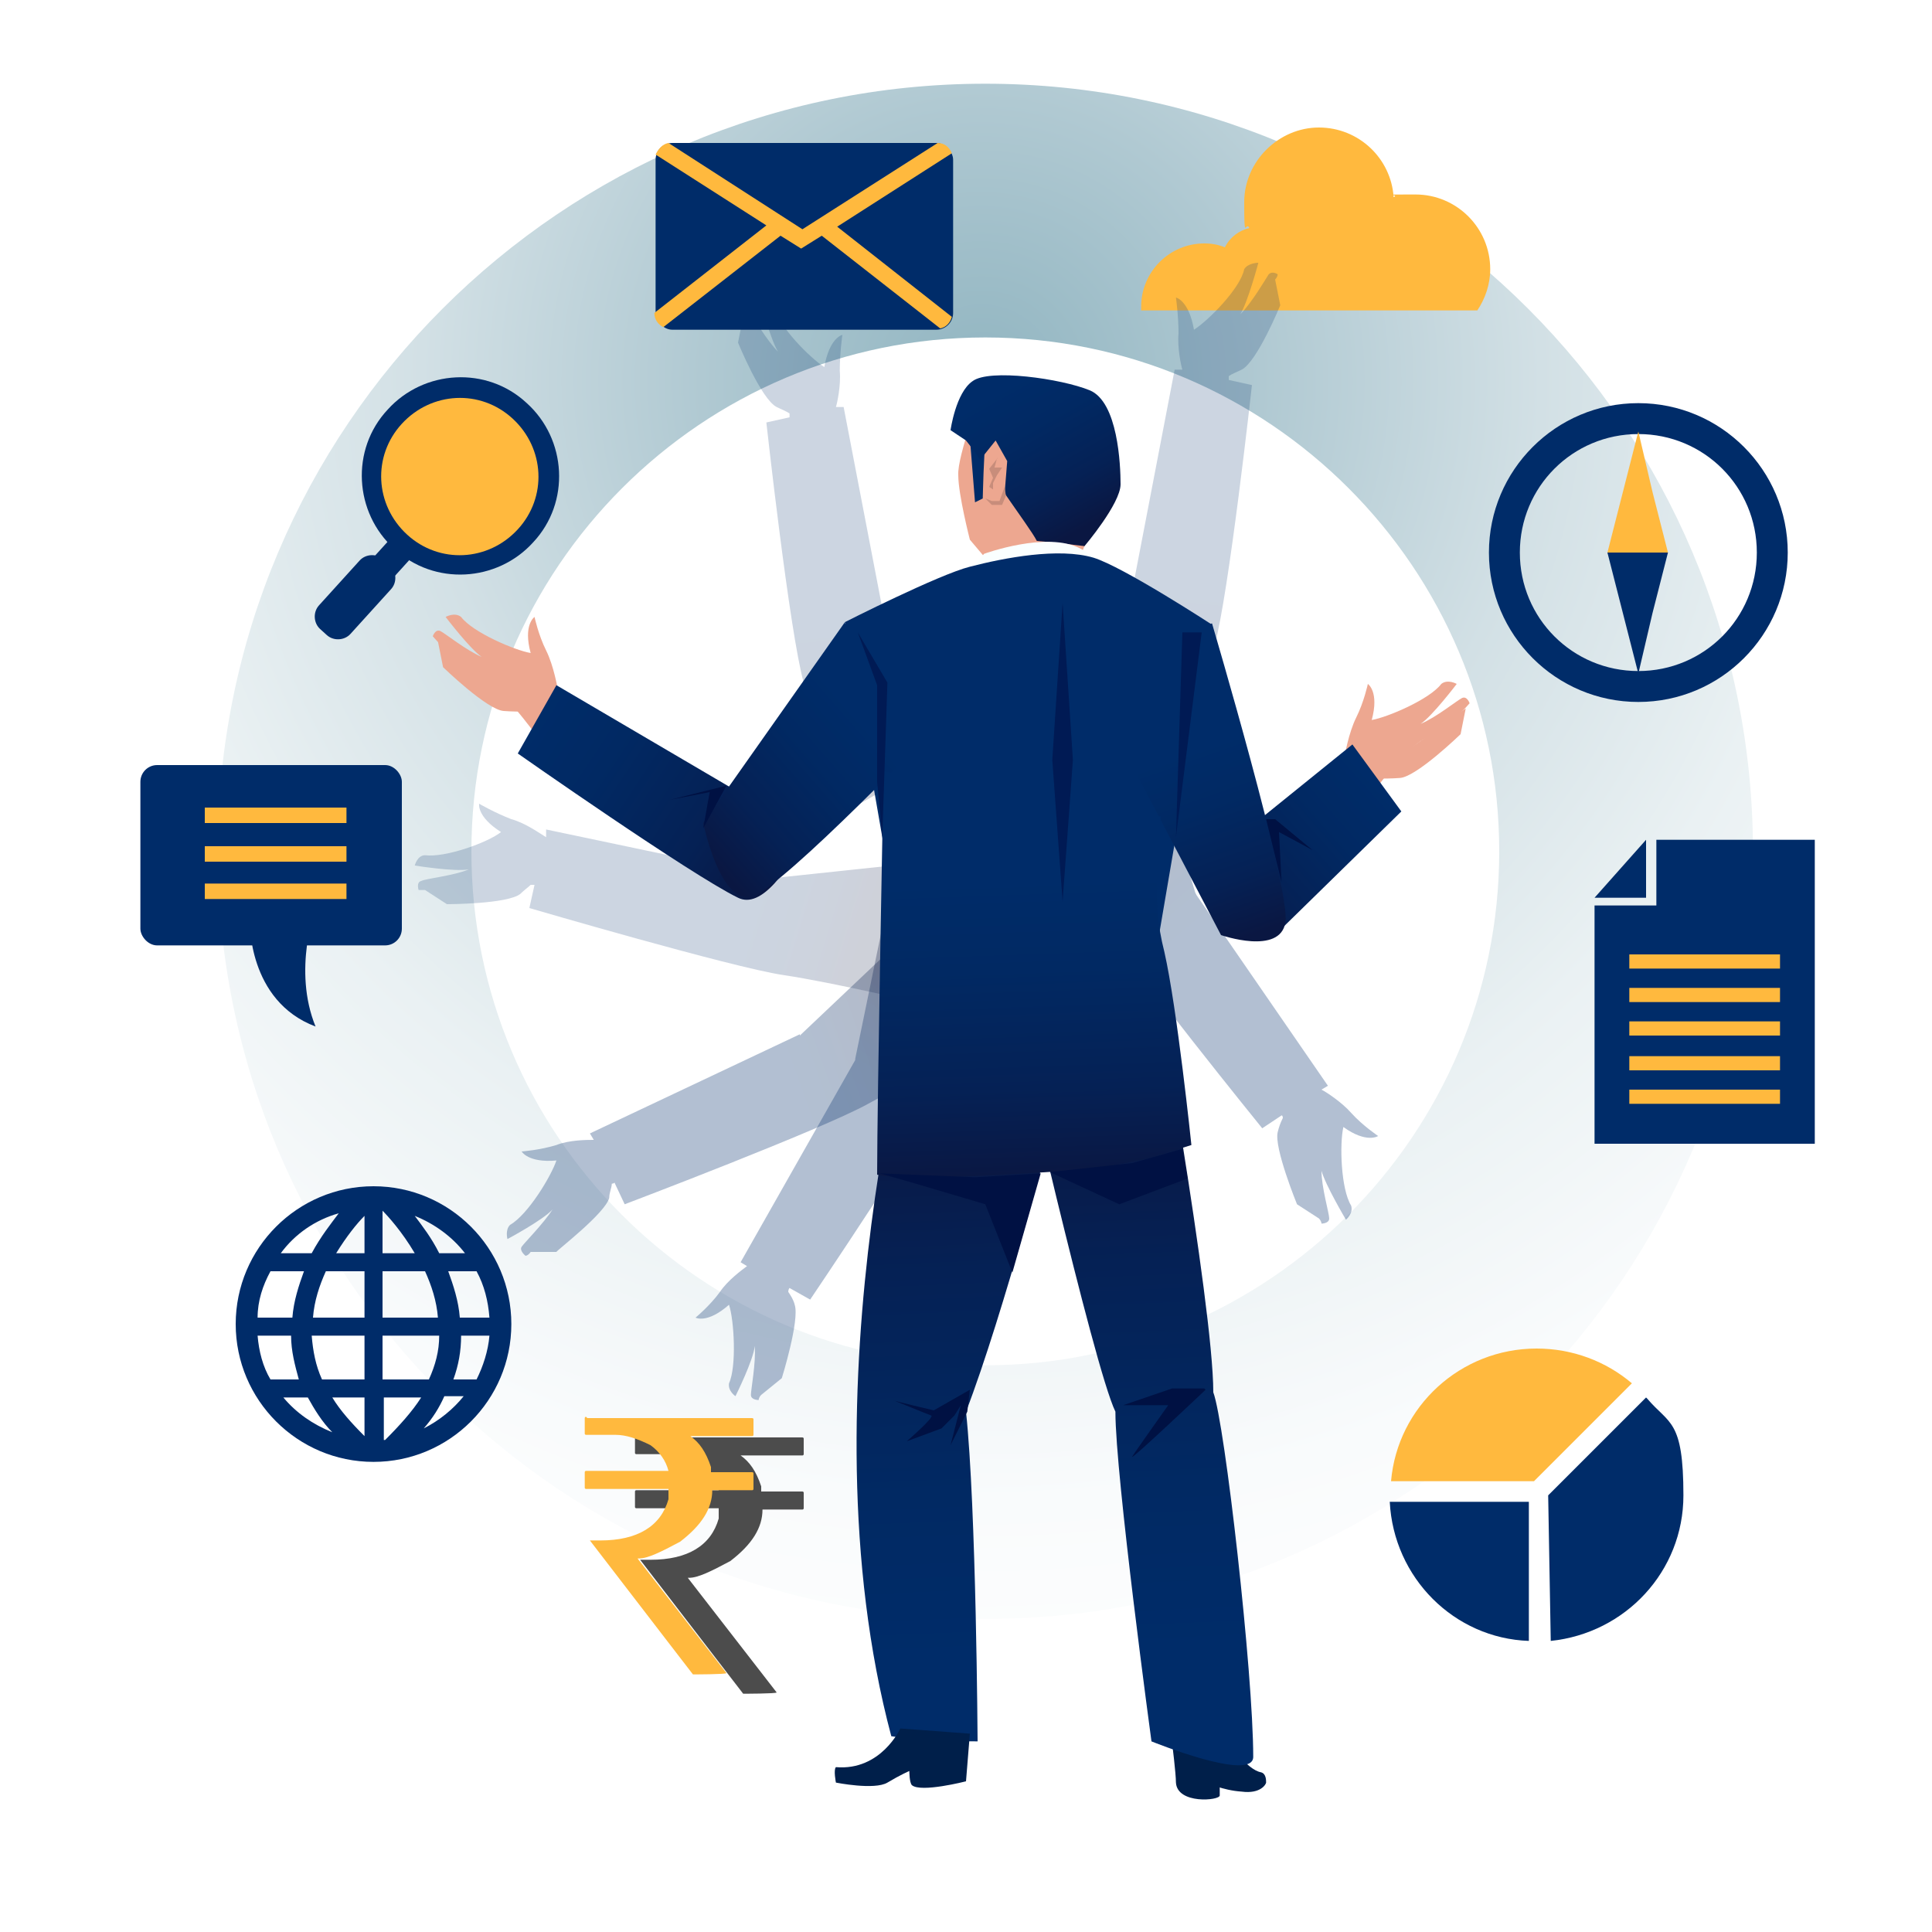 <?xml version="1.0" encoding="UTF-8"?>
<svg id="Layer_1" xmlns="http://www.w3.org/2000/svg" version="1.1" xmlns:xlink="http://www.w3.org/1999/xlink" viewBox="0 0 150 150">
  <!-- Generator: Adobe Illustrator 29.3.1, SVG Export Plug-In . SVG Version: 2.1.0 Build 151)  -->
  <defs>
    <style>
      .st0 {
        fill: #001a54;
      }

      .st1 {
        filter: url(#drop-shadow-2);
      }

      .st2 {
        fill: url(#linear-gradient10);
      }

      .st3 {
        filter: url(#drop-shadow-5);
      }

      .st4 {
        fill: url(#linear-gradient1);
      }

      .st5 {
        fill: url(#linear-gradient9);
      }

      .st6 {
        fill: #faffff;
      }

      .st7 {
        fill: url(#linear-gradient3);
      }

      .st7, .st8, .st9 {
        opacity: .3;
      }

      .st10 {
        fill: url(#linear-gradient11);
      }

      .st11 {
        fill: #4c4c4c;
      }

      .st12 {
        fill: url(#linear-gradient7);
      }

      .st12, .st13, .st14 {
        opacity: .2;
      }

      .st15 {
        filter: url(#drop-shadow-4);
      }

      .st16 {
        fill: url(#radial-gradient);
      }

      .st17 {
        fill: url(#linear-gradient16);
      }

      .st18, .st19 {
        fill: #ffb93e;
      }

      .st20 {
        filter: url(#drop-shadow-1);
      }

      .st21 {
        fill: url(#linear-gradient5);
        opacity: 0;
      }

      .st22 {
        fill: url(#linear-gradient12);
      }

      .st23 {
        fill: #c88d7b;
      }

      .st24, .st25 {
        fill: #002c69;
      }

      .st26 {
        fill: #001143;
      }

      .st8 {
        fill: url(#linear-gradient8);
      }

      .st19 {
        filter: url(#drop-shadow-3);
      }

      .st27 {
        fill: url(#linear-gradient14);
      }

      .st13 {
        fill: url(#linear-gradient6);
      }

      .st28 {
        fill: #eda790;
      }

      .st29 {
        fill: url(#linear-gradient15);
      }

      .st30 {
        fill: #001f4a;
      }

      .st31 {
        fill: url(#linear-gradient17);
      }

      .st9 {
        fill: url(#linear-gradient4);
      }

      .st14 {
        fill: url(#linear-gradient2);
      }

      .st32 {
        fill: url(#linear-gradient13);
      }

      .st33 {
        fill: url(#linear-gradient);
      }

      .st25 {
        filter: url(#drop-shadow-6);
      }
    </style>
    <radialGradient id="radial-gradient" cx="76.2" cy="29.6" fx="76.2" fy="29.6" r="108.7" gradientUnits="userSpaceOnUse">
      <stop offset="0" stop-color="#91b5c1"/>
      <stop offset=".2" stop-color="#b0c9d2"/>
      <stop offset=".4" stop-color="#d2e0e5"/>
      <stop offset=".6" stop-color="#eaf1f3"/>
      <stop offset=".8" stop-color="#f9fbfc"/>
      <stop offset="1" stop-color="#fff"/>
    </radialGradient>
    <filter id="drop-shadow-1" x="20.4" y="25.3" width="23" height="24.4" filterUnits="userSpaceOnUse">
      <feOffset dx="4" dy="4"/>
      <feGaussianBlur result="blur" stdDeviation="0"/>
      <feFlood flood-color="#000" flood-opacity=".1"/>
      <feComposite in2="blur" operator="in"/>
      <feComposite in="SourceGraphic"/>
    </filter>
    <filter id="drop-shadow-2" x="46.9" y="7.1" width="27.1" height="18.5" filterUnits="userSpaceOnUse">
      <feOffset dx="4" dy="4"/>
      <feGaussianBlur result="blur1" stdDeviation="0"/>
      <feFlood flood-color="#000" flood-opacity=".1"/>
      <feComposite in2="blur1" operator="in"/>
      <feComposite in="SourceGraphic"/>
    </filter>
    <filter id="drop-shadow-3" x="84.6" y="6" width="31.1" height="18.1" filterUnits="userSpaceOnUse">
      <feOffset dx="4" dy="4"/>
      <feGaussianBlur result="blur2" stdDeviation="0"/>
      <feFlood flood-color="#000" flood-opacity=".1"/>
      <feComposite in2="blur2" operator="in"/>
      <feComposite in="SourceGraphic"/>
    </filter>
    <filter id="drop-shadow-4" x="111.5" y="27.3" width="27.3" height="27.3" filterUnits="userSpaceOnUse">
      <feOffset dx="4" dy="4"/>
      <feGaussianBlur result="blur3" stdDeviation="0"/>
      <feFlood flood-color="#000" flood-opacity=".1"/>
      <feComposite in2="blur3" operator="in"/>
      <feComposite in="SourceGraphic"/>
    </filter>
    <filter id="drop-shadow-5" x="103.9" y="100.7" width="26.7" height="26.7" filterUnits="userSpaceOnUse">
      <feOffset dx="4" dy="4"/>
      <feGaussianBlur result="blur4" stdDeviation="0"/>
      <feFlood flood-color="#000" flood-opacity=".1"/>
      <feComposite in2="blur4" operator="in"/>
      <feComposite in="SourceGraphic"/>
    </filter>
    <filter id="drop-shadow-6" x="14.3" y="88.1" width="25.4" height="25.4" filterUnits="userSpaceOnUse">
      <feOffset dx="4" dy="4"/>
      <feGaussianBlur result="blur5" stdDeviation="0"/>
      <feFlood flood-color="#000" flood-opacity=".1"/>
      <feComposite in2="blur5" operator="in"/>
      <feComposite in="SourceGraphic"/>
    </filter>
    <linearGradient id="linear-gradient" x1="80.3" y1="392.3" x2="82.7" y2="400.2" gradientTransform="translate(0 560.5) scale(1 -1.1)" gradientUnits="userSpaceOnUse">
      <stop offset="0" stop-color="#fff" stop-opacity="0"/>
      <stop offset="1" stop-color="#646c93"/>
    </linearGradient>
    <linearGradient id="linear-gradient1" x1="54.6" y1="392" x2="57.3" y2="401.1" xlink:href="#linear-gradient"/>
    <linearGradient id="linear-gradient2" x1="15.8" y1="100.9" x2="11.3" y2="92.7" gradientTransform="translate(-14.7 11.6) rotate(-44.1)" gradientUnits="userSpaceOnUse">
      <stop offset="0" stop-color="#0a1742"/>
      <stop offset=".3" stop-color="#052155"/>
      <stop offset=".7" stop-color="#012963"/>
      <stop offset="1" stop-color="#002c69"/>
    </linearGradient>
    <linearGradient id="linear-gradient3" x1="-75.7" y1="71.8" x2="-80.1" y2="63.6" gradientTransform="translate(10.7 -5.5) rotate(-81.5)" xlink:href="#linear-gradient2"/>
    <linearGradient id="linear-gradient4" x1="-94" y1="106.8" x2="-98.5" y2="98.6" gradientTransform="translate(-64.3 40.8) rotate(-116.5)" xlink:href="#linear-gradient2"/>
    <linearGradient id="linear-gradient5" x1="277.1" y1="190.5" x2="272.6" y2="182.3" gradientTransform="translate(370.7 246.5) rotate(-112.9) scale(1 -1)" xlink:href="#linear-gradient2"/>
    <linearGradient id="linear-gradient6" x1="389.8" y1="257.5" x2="385.3" y2="249.3" gradientTransform="translate(348.4 -334.4) rotate(157.1) scale(1 -1)" xlink:href="#linear-gradient2"/>
    <linearGradient id="linear-gradient7" x1="386.2" y1="262.2" x2="381.8" y2="254" gradientTransform="translate(-186.5 -334.4) rotate(22.9)" xlink:href="#linear-gradient2"/>
    <linearGradient id="linear-gradient8" x1="111.2" y1="279.3" x2="106.8" y2="271.1" gradientTransform="translate(304.8 271.1) rotate(-68.5) scale(1 -1)" xlink:href="#linear-gradient2"/>
    <linearGradient id="linear-gradient9" x1="85" y1="42.2" x2="75.7" y2="36.5" gradientTransform="matrix(1,0,0,1,0,0)" xlink:href="#linear-gradient2"/>
    <linearGradient id="linear-gradient10" x1="84.5" y1="40.8" x2="78.4" y2="29.9" gradientTransform="matrix(1,0,0,1,0,0)" xlink:href="#linear-gradient2"/>
    <linearGradient id="linear-gradient11" x1="74.8" y1="85.6" x2="76.6" y2="128.8" gradientTransform="matrix(1,0,0,1,0,0)" xlink:href="#linear-gradient2"/>
    <linearGradient id="linear-gradient12" x1="87" y1="85" x2="88.8" y2="128.3" gradientTransform="matrix(1,0,0,1,0,0)" xlink:href="#linear-gradient2"/>
    <linearGradient id="linear-gradient13" x1="62.6" y1="64.7" x2="43.6" y2="52.1" gradientTransform="matrix(1,0,0,1,0,0)" xlink:href="#linear-gradient2"/>
    <linearGradient id="linear-gradient14" x1="54.4" y1="65.8" x2="66.4" y2="55.3" gradientTransform="matrix(1,0,0,1,0,0)" xlink:href="#linear-gradient2"/>
    <linearGradient id="linear-gradient15" x1="94.4" y1="71.5" x2="106.7" y2="60.6" gradientTransform="matrix(1,0,0,1,0,0)" xlink:href="#linear-gradient2"/>
    <linearGradient id="linear-gradient16" x1="96.9" y1="72.7" x2="91.9" y2="58.5" gradientTransform="matrix(1,0,0,1,0,0)" xlink:href="#linear-gradient2"/>
    <linearGradient id="linear-gradient17" x1="80.4" y1="91.5" x2="79.6" y2="68.3" gradientTransform="matrix(1,0,0,1,0,0)" xlink:href="#linear-gradient2"/>
  </defs>
  <g>
    <path class="st16" d="M76.5,6.5c-32.9,0-59.6,26.7-59.6,59.6s26.7,59.6,59.6,59.6,59.6-26.7,59.6-59.6S109.4,6.5,76.5,6.5ZM76.5,106c-22.1,0-39.9-17.9-39.9-39.9s17.9-39.9,39.9-39.9,39.9,17.9,39.9,39.9-17.9,39.9-39.9,39.9Z"/>
    <g class="st20">
      <path class="st24" d="M37.4,38.1c-2.8,3.1-7.7,3.4-10.8.5-3.1-2.8-3.4-7.7-.5-10.8,2.8-3.1,7.7-3.4,10.8-.5,3.1,2.8,3.4,7.7.5,10.8Z"/>
      <path class="st18" d="M36.2,37.1c-2.3,2.5-6.1,2.7-8.6.4-2.5-2.3-2.7-6.1-.4-8.6,2.3-2.5,6.1-2.7,8.6-.4s2.7,6.1.4,8.6Z"/>
      <rect class="st24" x="23.4" y="38.9" width="4.7" height="2.2" transform="translate(-21.1 32.2) rotate(-47.8)"/>
      <path class="st24" d="M21.2,40.8h4.7c.7,0,1.3.6,1.3,1.3v.7c0,.7-.6,1.3-1.3,1.3h-4.7c-.7,0-1.3-.6-1.3-1.3v-.7c0-.7.6-1.3,1.3-1.3Z" transform="translate(-23.7 31.3) rotate(-47.8)"/>
    </g>
    <g class="st1">
      <rect class="st24" x="46.9" y="7.1" width="23.1" height="14.5" rx="1.3" ry="1.3"/>
      <path class="st18" d="M61,13.6l8.9-5.7c-.2-.5-.6-.8-1.1-.8l-10.5,6.7-10.4-6.7c-.5.1-.8.5-1,.9l8.6,5.5-8.7,6.8c0,.5.3.9.7,1.1l9.1-7.1,1.6,1,1.6-1,9.2,7.2c.5-.1.8-.5.9-.9l-8.9-7Z"/>
    </g>
    <path class="st19" d="M110.7,20.1c.6-.9,1-2,1-3.2,0-3.2-2.6-5.8-5.8-5.8s-1.1,0-1.7.2c-.2-3-2.7-5.4-5.8-5.4s-5.8,2.6-5.8,5.8.1,1.4.4,2c-.8.2-1.5.7-1.9,1.5-.5-.2-1-.3-1.6-.3-2.7,0-4.9,2.2-4.9,4.9s0,.2,0,.3h26.1Z"/>
    <polygon class="st24" points="127.8 65.2 123.8 69.7 127.8 69.7 127.8 65.2"/>
    <polygon class="st24" points="128.6 65.2 128.6 69.7 128.6 70.3 128.6 70.3 123.8 70.3 123.8 88.8 140.9 88.8 140.9 65.2 128.6 65.2"/>
    <rect class="st18" x="126.5" y="74.1" width="11.7" height="1.1"/>
    <rect class="st18" x="126.5" y="76.7" width="11.7" height="1.1"/>
    <rect class="st18" x="126.5" y="79.3" width="11.7" height="1.1"/>
    <rect class="st18" x="126.5" y="82" width="11.7" height="1.1"/>
    <rect class="st18" x="126.5" y="84.6" width="11.7" height="1.1"/>
    <g class="st15">
      <path class="st24" d="M123.2,27.3c-6.4,0-11.6,5.2-11.6,11.6s5.2,11.6,11.6,11.6,11.6-5.2,11.6-11.6-5.2-11.6-11.6-11.6ZM123.2,48.1c-5.1,0-9.2-4.1-9.2-9.2s4.1-9.2,9.2-9.2,9.2,4.1,9.2,9.2-4.1,9.2-9.2,9.2Z"/>
      <g>
        <polygon class="st18" points="123.2 29.5 124.3 34.2 125.5 38.9 123.2 38.9 120.8 38.9 122 34.2 123.2 29.5"/>
        <polygon class="st24" points="123.2 48.3 122 43.6 120.8 38.9 123.2 38.9 125.5 38.9 124.3 43.6 123.2 48.3"/>
      </g>
    </g>
    <g class="st3">
      <path class="st18" d="M115.1,111l7.6-7.6c-2-1.7-4.6-2.7-7.4-2.7-5.9,0-10.8,4.5-11.3,10.3h11.1Z"/>
      <path class="st24" d="M114.6,112.6h-10.7c.3,5.9,5,10.6,10.8,10.8v-10.8Z"/>
      <path class="st24" d="M123.8,104.5l-7.6,7.6.2,11.3c5.8-.6,10.3-5.4,10.3-11.3s-1.1-5.5-2.8-7.5Z"/>
    </g>
    <path class="st25" d="M25,88.1c-5.9,0-10.7,4.8-10.7,10.7s4.8,10.7,10.7,10.7,10.7-4.8,10.7-10.7-4.8-10.7-10.7-10.7ZM25.8,107.8s0,0,0,0v-3.3h2.9c-.7,1.1-1.7,2.2-2.8,3.3ZM16,99.7h2.6c0,1.2.3,2.3.6,3.4h-2.2c-.6-1-.9-2.2-1-3.4ZM25.7,93.3v-3.3c.4.4,1.5,1.6,2.5,3.3h-2.5ZM29,94.7c.5,1.1.9,2.3,1,3.6h-4.3v-3.6h3.3ZM24.3,93.3h-2.2c.8-1.3,1.6-2.3,2.2-2.9v2.9ZM24.3,94.7v3.6h-4c.1-1.3.5-2.5,1-3.6h2.9ZM18.7,98.3h-2.7c0-1.3.4-2.5,1-3.6h2.6c-.4,1.1-.8,2.3-.9,3.6ZM20.3,99.7h4v3.4h-3.3c-.5-1.1-.7-2.2-.8-3.4ZM24.3,104.5v3c-1-1-1.9-2-2.5-3h2.5ZM25.7,103.1v-3.4h4.4c0,1.2-.3,2.3-.8,3.4h-3.6ZM31.8,99.7h2.2c-.1,1.2-.5,2.4-1,3.4h-1.8c.4-1.1.6-2.2.6-3.4ZM31.7,98.3c-.1-1.3-.5-2.5-.9-3.6h2.2c.6,1.1.9,2.3,1,3.6h-2.3ZM32.1,93.3h-2c-.6-1.2-1.3-2.1-1.9-2.9,1.5.6,2.9,1.6,3.9,2.9ZM22.3,90.2c-.6.8-1.4,1.8-2.1,3.1h-2.4c1.1-1.5,2.7-2.6,4.5-3.1ZM18,104.5h1.9c.5.9,1.1,1.9,1.9,2.7-1.5-.6-2.8-1.5-3.8-2.7ZM28.9,106.9c.7-.8,1.2-1.6,1.6-2.5h1.5c-.8,1-1.9,1.9-3.1,2.5Z"/>
    <polygon class="st33" points="98.3 138.3 92.1 137.5 63.6 143.6 84.4 144 98.3 138.3"/>
    <polygon class="st4" points="74.2 137.6 66.3 137.5 36.4 144.3 57.2 144.6 74.2 137.6"/>
    <path class="st14" d="M60,68.1l-17.6-3.7v.6c-.5-.3-1.6-1.1-2.7-1.4-1.3-.5-2.5-1.2-2.5-1.2,0,0-.2,1,1.7,2.2-1,.8-4.3,2-5.9,1.8-.6,0-.8.8-.8.8,0,0,3.1.5,4.2.3-1.2.5-3.3.7-3.7.9-.4.1-.2.7-.2.7,0,0,.2,0,.5,0l1.7,1.1s4.7,0,5.7-.8c.3-.3.6-.5.8-.7,0,0,.2,0,.3,0l-.4,1.8s15.7,4.6,19.7,5.2c4,.6,10.7,2.2,10.7,2.2l-1.3-10.8-10.4,1.1Z"/>
    <path class="st7" d="M62.1,80.3l-16.3,7.7.3.5c-.5,0-1.9,0-2.9.4-1.3.4-2.7.5-2.7.5,0,0,.5.9,2.7.7-.4,1.2-2.2,4.2-3.6,5-.4.4-.2,1.1-.2,1.1,0,0,2.8-1.5,3.5-2.3-.7,1.1-2.2,2.6-2.4,2.9-.2.3.3.7.3.7,0,0,.2,0,.4-.3h2c0-.1,3.8-3,4.1-4.2,0-.4.2-.8.2-1.1,0,0,.2,0,.2-.1l.8,1.7s15.3-5.8,18.9-7.8c3.6-2,9.9-4.7,9.9-4.7l-7.6-7.8-7.6,7.2Z"/>
    <path class="st9" d="M66.4,82.3l-8.9,15.7.5.3c-.4.3-1.5,1.1-2.1,2-.8,1.1-1.9,2-1.9,2,0,0,.9.5,2.6-1,.4,1.2.6,4.8,0,6.1-.1.6.5,1,.5,1,0,0,1.4-2.8,1.5-3.9.1,1.3-.3,3.4-.3,3.8,0,.4.6.4.6.4,0,0,0-.2.2-.4l1.6-1.3s1.4-4.5,1-5.7c-.1-.4-.3-.7-.5-1,0,0,0-.2.1-.3l1.6.9s9.2-13.6,10.9-17.2c1.8-3.7,5.4-9.6,5.4-9.6l-10.7-2.1-2.1,10.2Z"/>
    <path class="st21" d="M95.4,63.8l17.7,3.4v.6c.3-.1,1.7-.4,2.8-.3,1.4,0,2.8-.2,2.8-.2,0,0-.2,1-2.5,1.4.7,1.1,3.2,3.5,4.7,3.9.5.3.5,1.1.5,1.1,0,0-3-.8-4-1.4.9.9,2.8,2,3.1,2.2.3.3,0,.7,0,.7,0,0-.2,0-.4-.2l-2,.4s-4.4-1.8-5-3c-.2-.4-.3-.7-.5-1,0,0-.2,0-.3,0l-.4,1.8s-16.3-1.8-20.2-2.9c-3.9-1-10.7-2.1-10.7-2.1l5.4-9.4,9.1,5.1Z"/>
    <path class="st13" d="M87.8,46.4l3.4-17.7h.6c-.1-.3-.4-1.7-.3-2.8,0-1.4-.2-2.8-.2-2.8,0,0,1,.2,1.4,2.5,1.1-.7,3.6-3.2,3.9-4.7.3-.5,1.1-.5,1.1-.5,0,0-.8,3-1.4,4,.9-.9,2-2.8,2.2-3.1.3-.3.7,0,.7,0,0,0,0,.2-.2.4l.4,2s-1.8,4.4-3,5c-.4.2-.7.3-1,.5,0,0,0,.2,0,.3l1.8.4s-1.8,16.3-2.9,20.2c-1,3.9-2.1,10.7-2.1,10.7l-9.4-5.4,5.1-9.1Z"/>
    <path class="st12" d="M68.9,49.3l-3.4-17.7h-.6c.1-.3.4-1.7.3-2.8,0-1.4.2-2.8.2-2.8,0,0-1,.2-1.4,2.5-1.1-.7-3.6-3.2-3.9-4.7-.3-.5-1.1-.5-1.1-.5,0,0,.8,3,1.4,4-.9-.9-2-2.8-2.2-3.1-.3-.3-.7,0-.7,0,0,0,0,.2.2.4l-.4,2s1.8,4.4,3,5c.4.2.7.3,1,.5,0,0,0,.2,0,.3l-1.8.4s1.8,16.3,2.9,20.2c1,3.9,2.1,10.7,2.1,10.7l9.4-5.4-5.1-9.1Z"/>
    <path class="st8" d="M92.9,69.5l10.2,14.8-.5.3c.4.2,1.6,1,2.3,1.8.9,1,2.1,1.8,2.1,1.8,0,0-.9.6-2.7-.7-.3,1.3-.2,4.8.6,6.1.2.6-.4,1.1-.4,1.1,0,0-1.6-2.7-1.9-3.8,0,1.3.6,3.3.6,3.7,0,.4-.6.4-.6.4,0,0,0-.2-.2-.4l-1.7-1.1s-1.8-4.4-1.5-5.6c.1-.4.2-.7.4-1.1,0,0,0-.2-.1-.2l-1.5,1s-10.3-12.7-12.4-16.2c-2.1-3.5-6.2-9.1-6.2-9.1l10.4-3,3,10Z"/>
    <path class="st30" d="M94.7,135.3s0,3,0,4.1c0,.4-3.3.7-3.4-1,0-.7-.3-3.1-.3-3.1h3.6Z"/>
    <path class="st30" d="M95.4,135.3s1.4,2.1,2.5,2.3c.4.1.4.6.4.8,0,.1-.4.9-1.9.7-1.5-.1-2.7-.7-2.7-.7l1.7-3.1Z"/>
    <path class="st28" d="M83.9,43.6c-.1-1,1.1-2.3,2.2-5.5,1-3.1-1.5-7.3-1.5-7.3,0,0-3.1-.8-3.3-.9-.2,0-5,.3-5,.3,0,0-2,5.2-1.9,6.7,0,1.5.9,5,.9,5l2.2,2.6,6.5-1Z"/>
    <path class="st5" d="M76.5,34.7c-.1,0-.2,4-.2,4l-.6.3-.4-5,1.3.8Z"/>
    <path class="st2" d="M84.6,30.3c-2.2-.9-7.8-1.7-9.1-.7-1.3.9-1.7,3.8-1.7,3.8l1.2.8s.5.6,1.1,1.5l1.2-1.5.9,1.6-.2,2.5c1.1,1.6,2.2,3.1,2.5,3.7,1.3.1,3.7.4,3.7.4,0,0,2.8-3.3,2.8-4.8,0-1.5-.2-6.4-2.4-7.3Z"/>
    <path class="st23" d="M77.5,35.5l-.7.9.3.7-.3.7.3.2s0-.5,0-.5.3-.6.3-.6l.4-.6h-.6c0,.1.2-.7.2-.7Z"/>
    <path class="st6" d="M74.8,45l1.6-2s4.9-1.8,7.5-.4c2.5,1.3,2.1,2.3,2.1,2.3"/>
    <path class="st24" d="M75.3,44c-2.4.6-9.7,4.3-9.7,4.3l5.8,33.4,17.1-.4,5.6-32.8s-6.9-4.5-9.2-5.2c-2.7-.8-6.9,0-9.6.7Z"/>
    <path class="st10" d="M84,78.2l-2.1,8.6s-4,15.3-6.9,22.8c.8,7.5.9,25.6.9,25.6,0,0-4.1,0-6.7-.4-7.2-27,2.3-59.2,2.3-59.2l12.4,2.5Z"/>
    <path class="st22" d="M89.4,74.5s4.8,26.8,4.8,33.6c.9,2.4,3.1,21.8,3.1,28.3,0,2-7.9-1.2-7.9-1.2,0,0-2.8-20.6-2.8-25.6-1.7-3.5-7.9-30.7-7.9-30.7l10.7-4.4Z"/>
    <path class="st28" d="M44.5,55.3l-2.7,2s-3.5-4.8-5-5.3c-1.5-.6-3.2-2.6-3.2-2.6,0,0,.2-.6.6-.4.4.2,2,1.5,3.2,2-.9-.6-2.8-3.1-2.8-3.1,0,0,.7-.4,1.2,0,.9,1.2,4.2,2.6,5.4,2.8-.6-2.2.3-2.8.3-2.8,0,0,.3,1.4.9,2.6.6,1.2.9,3,.9,3l1.1,1.9Z"/>
    <path class="st28" d="M41.5,55.2s-1.1.1-2.4,0c-1.3-.1-4.7-3.4-4.7-3.4l-.4-2,7.5,5.4Z"/>
    <path class="st32" d="M58.7,62.3l-15.5-9.1-3,5.3s13.4,9.4,17.1,11.2c3.6,1.8,8.4-12,8.4-12l-7,4.6Z"/>
    <path class="st27" d="M65.6,48.3l-11,15.6s1.3,6.4,3.8,5.7c2.5-.8,14.7-13.6,14.7-13.6l-7.5-7.6"/>
    <path class="st28" d="M103.3,60.6l3.7.4s2.4-3.2,3.9-3.8c1.5-.6,3.2-2.6,3.2-2.6,0,0-.2-.6-.6-.4-.4.2-2,1.5-3.2,2,.9-.6,2.8-3.1,2.8-3.1,0,0-.7-.4-1.2,0-.9,1.2-4.2,2.6-5.4,2.8.6-2.2-.3-2.8-.3-2.8,0,0-.3,1.4-.9,2.6-.6,1.2-.9,3-.9,3l-1.1,1.9Z"/>
    <path class="st28" d="M106.3,60.4s1.1.1,2.4,0c1.3-.1,4.7-3.4,4.7-3.4l.4-2-7.5,5.4Z"/>
    <polygon class="st29" points="99.4 72.2 108.8 63 105 57.8 95.1 65.8 99.4 72.2"/>
    <path class="st17" d="M83.9,51.8l10.9,20.8s4.6,1.6,5-1c.4-2.6-5.7-23.2-5.7-23.2l-10.2,3.4Z"/>
    <path class="st31" d="M68.6,60s-.5,25.5-.5,31.2c2.7.7,17.3-.5,17.3-.5l3.9-.8,3.2-1s-1.1-10.6-2.1-15c-1.1-4.3-.3-7.1-.3-7.1v-3.4c-.1,0-21.5-3.5-21.5-3.5Z"/>
    <path class="st30" d="M69.9,134.2s-1.5,3.3-5,3c-.2.2,0,1.2,0,1.2,0,0,3,.6,4,0,1-.6,1.7-.9,1.7-.9,0,0,0,.9.2,1.1.7.6,4.2-.3,4.2-.3l.3-3.7-5.4-.4Z"/>
    <polygon class="st0" points="82.5 46.8 81.7 59 82.5 70 83.3 59 82.5 46.8"/>
    <polygon class="st0" points="91.8 49.1 91.3 65 93.3 49.1 91.8 49.1"/>
    <polygon class="st26" points="98.3 63.6 99.5 68.5 99.3 64.6 101.9 66 99 63.6 98.3 63.6"/>
    <polygon class="st0" points="66.6 49.1 68.9 53 68.5 65 68.1 60.7 68.1 53.2 66.6 49.1"/>
    <polygon class="st26" points="56.4 61 54.6 64.3 55.1 61.5 52 62.1 56.4 61"/>
    <polygon class="st26" points="81.5 91 87.9 90.3 91.8 89.2 92.2 91.5 86.9 93.5 81.5 91"/>
    <polygon class="st26" points="80.8 91.1 78.6 98.8 76.5 93.5 71.1 91.9 68.3 91.1 75.7 91.4 80.8 91.1"/>
    <path class="st26" d="M93.6,107.9s-5.8,5.5-5.7,5.2c.1-.2,2.8-4,2.8-4h-3.5l3.8-1.3h2.5Z"/>
    <path class="st26" d="M75.3,107.9l-2.8,1.6s-3-.7-3.2-.8c-.2-.1,2.7,1.1,3,1.2.3.1-1.9,2-1.9,2l2.7-1,1-1,.5-.8-.8,3.1,1.3-2.6.2-1.7Z"/>
    <polygon class="st23" points="78.1 38.5 77.8 39.2 77 39.2 76.5 38.7 77 38.9 77.6 38.9 78 37.8 78.1 38.5"/>
    <g>
      <rect class="st24" x="10.9" y="59.4" width="20.3" height="14" rx="1.3" ry="1.3"/>
      <path class="st24" d="M24.5,70.5s-1.8,4.8,0,9.2c-5.3-2-5.1-8.2-5.1-8.2l5.1-1.1Z"/>
    </g>
    <g>
      <rect class="st18" x="15.9" y="62.7" width="11" height="1.2"/>
      <rect class="st18" x="15.9" y="65.7" width="11" height="1.2"/>
      <rect class="st18" x="15.9" y="68.6" width="11" height="1.2"/>
    </g>
  </g>
  <g>
    <path class="st11" d="M49.5,111.6h12.8c0,0,.1,0,.1.1v1.2c0,0,0,.1-.1.1h-4.8c.7.5,1.2,1.2,1.6,2.4v.4h3.2c0,0,.1,0,.1.1v1.2c0,0,0,.1-.1.1h-3.1c0,1.4-.8,2.7-2.5,4-1.5.8-2.5,1.3-3.2,1.3,0,0,0,0-.1,0l6.9,8.9h0c0,.1-2.6.1-2.6.1,0,0-2.7-3.5-8-10.4h0c0,0,.8,0,.8,0,2.9,0,4.7-1.1,5.3-3.2,0-.3,0-.5,0-.6v-.2h-6.4c0,0-.1,0-.1-.1v-1.2c0,0,0-.1.1-.1h6.4c-.2-.8-.7-1.5-1.4-2-1-.5-1.9-.8-2.7-.8h-2.3c0,0-.1,0-.1-.1v-1.2c0,0,0-.1.1-.1h0Z"/>
    <path class="st18" d="M45.6,110.1h12.8c0,0,.1,0,.1.1v1.2c0,0,0,.1-.1.1h-4.8c.7.5,1.2,1.2,1.6,2.4v.4h3.2c0,0,.1,0,.1.1v1.2c0,0,0,.1-.1.1h-3.1c0,1.4-.8,2.7-2.5,4-1.5.8-2.5,1.3-3.2,1.3,0,0,0,0-.1,0l6.9,8.9h0c0,.1-2.6.1-2.6.1,0,0-2.7-3.5-8-10.4h0c0,0,.8,0,.8,0,2.9,0,4.7-1.1,5.3-3.2,0-.3,0-.5,0-.6v-.2h-6.4c0,0-.1,0-.1-.1v-1.2c0,0,0-.1.1-.1h6.4c-.2-.8-.7-1.5-1.4-2-1-.5-1.9-.8-2.7-.8h-2.3c0,0-.1,0-.1-.1v-1.2c0,0,0-.1.1-.1h0Z"/>
  </g>
</svg>